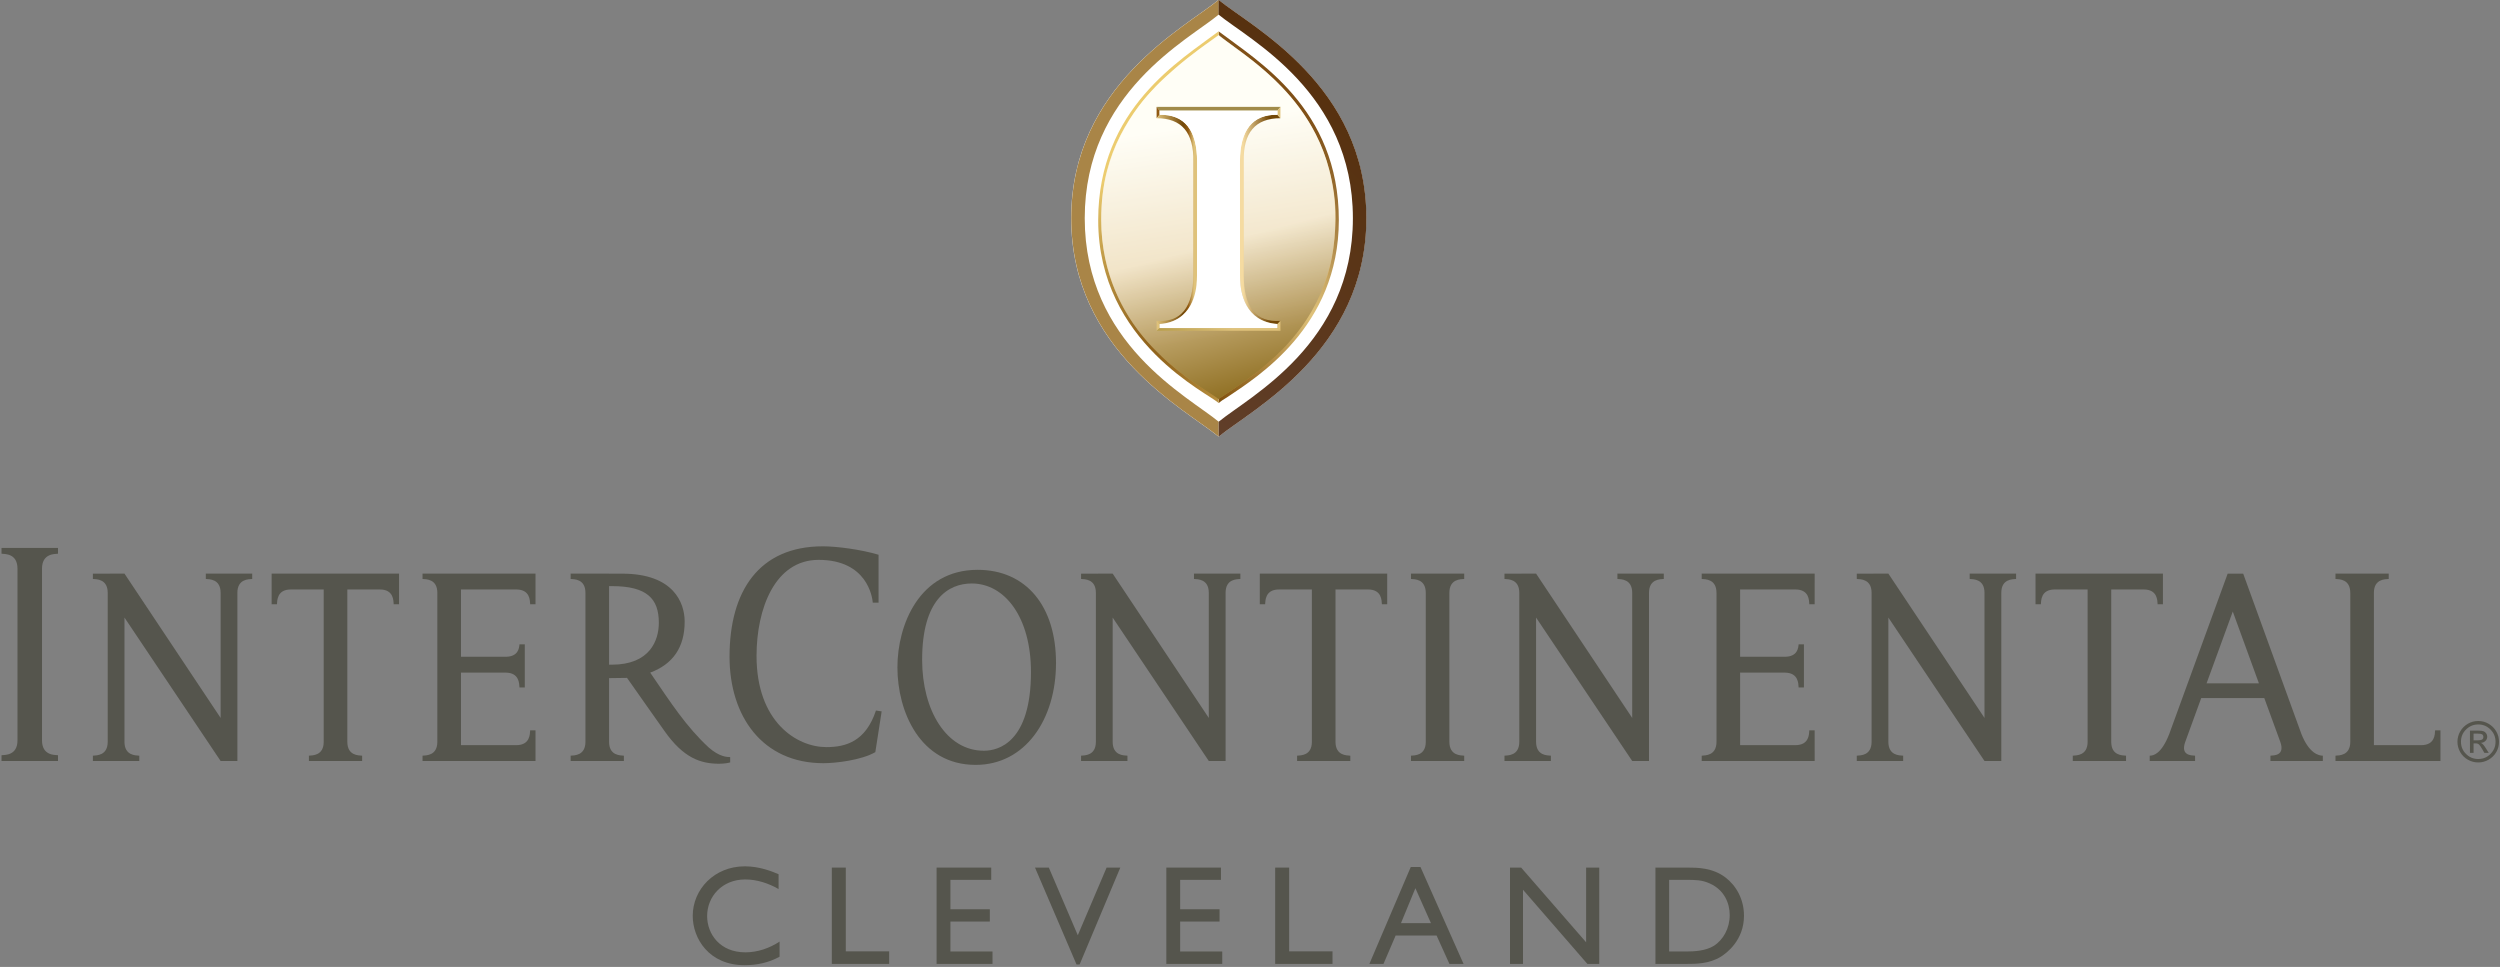 <svg version="1.2" baseProfile="tiny-ps" xmlns="http://www.w3.org/2000/svg" viewBox="0 0 1135 439" width="1135" height="439">
	<rect x="0" y="0" width="1135" height="439" fill="#808080" stroke="none"/>
	<title>3D_logo1_CMYK_LP_CLE-ai</title>
	<defs>
		<linearGradient id="grd1" gradientUnits="userSpaceOnUse"  x1="466.046" y1="95.807" x2="553.197" y2="8.656">
			<stop offset="0" stop-color="#7f4f0c"  />
			<stop offset="0.473" stop-color="#dfc27a"  />
			<stop offset="0.987" stop-color="#7f4f16"  />
		</linearGradient>
		<radialGradient id="grd2" gradientUnits="userSpaceOnUse"  cx="532.296" cy="149.902" r="108.35">
			<stop offset="0" stop-color="#7f4f0c"  />
			<stop offset="0.689" stop-color="#eccc6f"  />
			<stop offset="0.996" stop-color="#eccc6f"  />
		</radialGradient>
		<linearGradient id="grd3" gradientUnits="userSpaceOnUse"  x1="554.224" y1="-6.722" x2="451.276" y2="96.226">
			<stop offset="0.009" stop-color="#57310f"  />
			<stop offset="1" stop-color="#603e29"  />
		</linearGradient>
		<linearGradient id="grd4" gradientUnits="userSpaceOnUse"  x1="523.674" y1="158.102" x2="508.799" y2="61.369">
			<stop offset="0" stop-color="#cfa147"  />
			<stop offset="1" stop-color="#fffdec"  />
		</linearGradient>
		<linearGradient id="grd5" gradientUnits="userSpaceOnUse"  x1="591.101" y1="5.737" x2="632.426" y2="159.967">
			<stop offset="0.572" stop-color="#ffffff"  />
			<stop offset="1" stop-color="#5e4808"  />
		</linearGradient>
		<linearGradient id="grd6" gradientUnits="userSpaceOnUse"  x1="525.101" y1="144.953" x2="581.376" y2="144.953">
			<stop offset="0" stop-color="#b89e4b"  />
			<stop offset="0.617" stop-color="#dfc27a"  />
		</linearGradient>
		<linearGradient id="grd7" gradientUnits="userSpaceOnUse"  x1="525.101" y1="48.113" x2="543.476" y2="48.113">
			<stop offset="0" stop-color="#dfc27a"  />
			<stop offset="0.653" stop-color="#734808"  />
			<stop offset="0.779" stop-color="#905911"  />
			<stop offset="0.923" stop-color="#dfc27a"  />
		</linearGradient>
		<linearGradient id="grd8" gradientUnits="userSpaceOnUse"  x1="581.313" y1="48.113" x2="562.936" y2="48.113">
			<stop offset="0.275" stop-color="#734808"  />
			<stop offset="0.923" stop-color="#f5dba1"  />
		</linearGradient>
	</defs>
	<style>
		tspan { white-space:pre }
		.shp0 { fill: #55554d } 
		.shp1 { fill: #ffffff } 
		.shp2 { fill: url(#grd1) } 
		.shp3 { fill: url(#grd2) } 
		.shp4 { fill: #a98547 } 
		.shp5 { fill: url(#grd3) } 
		.shp6 { fill: url(#grd4) } 
		.shp7 { opacity: 0.549;mix-blend-mode: multiply;fill: url(#grd5) } 
		.shp8 { fill: #a18b49 } 
		.shp9 { fill: #905911 } 
		.shp10 { fill: #dfc27a } 
		.shp11 { fill: url(#grd6) } 
		.shp12 { fill: url(#grd7) } 
		.shp13 { fill: url(#grd8) } 
	</style>
	<g id="Layer 1">
		<g id="&lt;Group&gt;">
			<path id="&lt;Compound Path&gt;" class="shp0" d="M353.48 403.63C348.87 401 343.67 399.27 338.35 399.27C327.77 399.27 321.04 407.1 321.04 415.88C321.04 424.02 326.81 432.36 338.42 432.36C343.93 432.36 349.32 430.5 353.93 427.48L353.93 434.35C348.87 437.1 343.61 438.19 338.03 438.19C321.81 438.19 314.5 426.01 314.5 415.81C314.5 403.76 324.31 393.31 338.16 393.31C344.89 393.31 350.66 395.68 353.48 396.9L353.48 403.63Z" />
			<path id="&lt;Compound Path&gt;" class="shp0" d="M383.99 431.91L403.68 431.91L403.68 437.62L377.64 437.62L377.64 393.89L383.99 393.89L383.99 431.91Z" />
			<path id="&lt;Compound Path&gt;" class="shp0" d="M450.02 399.46L431.49 399.46L431.49 412.8L449.38 412.8L449.38 418.38L431.49 418.38L431.49 431.97L450.6 431.97L450.6 437.62L425.21 437.62L425.21 393.89L450.02 393.89L450.02 399.46Z" />
			<path id="&lt;Compound Path&gt;" class="shp0" d="M490.15 437.87L488.74 437.87L469.89 393.89L476.17 393.89L489.32 424.6L502.4 393.89L508.62 393.89L490.15 437.87Z" />
			<path id="&lt;Compound Path&gt;" class="shp0" d="M554.32 399.46L535.79 399.46L535.79 412.8L553.68 412.8L553.68 418.38L535.79 418.38L535.79 431.97L554.9 431.97L554.9 437.62L529.51 437.62L529.51 393.89L554.32 393.89L554.32 399.46Z" />
			<path id="&lt;Compound Path&gt;" class="shp0" d="M585.28 431.91L604.96 431.91L604.96 437.62L578.93 437.62L578.93 393.89L585.28 393.89L585.28 431.91Z" />
			<path id="&lt;Compound Path&gt;" fill-rule="evenodd" class="shp0" d="M664.46 437.62L658.04 437.62L652.21 424.73L633.62 424.73L628.1 437.62L621.69 437.62L640.48 393.63L644.9 393.63L664.46 437.62ZM649.64 419.09L642.59 403.25L636.05 419.09L649.64 419.09Z" />
			<path id="&lt;Compound Path&gt;" class="shp0" d="M726.06 437.62L720.67 437.62L691.44 403.95L691.44 437.62L685.54 437.62L685.54 393.89L690.6 393.89L720.1 427.8L720.1 393.89L726.06 393.89L726.06 437.62Z" />
			<path id="&lt;Compound Path&gt;" fill-rule="evenodd" class="shp0" d="M766.31 393.89C770.42 393.89 777.53 393.89 783.37 398.38C788.24 402.09 791.77 408.25 791.77 415.75C791.77 426.84 783.94 432.68 781.25 434.35C775.93 437.62 769.91 437.62 765.42 437.62L751.57 437.62L751.57 393.89L766.31 393.89ZM757.79 399.46L757.79 431.97L765.86 431.97C769.14 431.97 774.26 431.72 777.98 429.47C782.41 426.71 785.29 421.39 785.29 415.43C785.29 410.11 782.85 404.02 776.19 401.07C772.6 399.46 769.65 399.46 765.67 399.46L757.79 399.46Z" />
		</g>
		<g id="&lt;Group&gt;">
			<path id="&lt;Path&gt;" class="shp1" d="M553.24 198.24C567.93 186.14 620.27 159.34 620.27 99.06C620.27 38.84 568.05 12.1 553.23 -0.02L553.23 -0.07C553.21 -0.06 553.21 -0.05 553.2 -0.05C553.19 -0.05 553.18 -0.06 553.17 -0.07L553.17 -0.02C538.52 12.1 486.3 38.84 486.3 99.06C486.3 159.34 538.65 186.14 553.23 198.24" />
			<g id="&lt;Group&gt;">
				<path id="&lt;Path&gt;" class="shp2" d="M553.24 183C553.24 181.97 553.25 125.72 553.27 14.24C570.79 27.59 607.83 49.09 607.83 99.92C607.83 148.61 570.33 171.39 557.4 180.17C555.46 181.32 554.08 182.27 553.24 183" />
				<path id="&lt;Path&gt;" class="shp3" d="M553.24 14.24L553.24 183C549.26 178.78 498.58 155.8 498.58 99.92C498.58 49.09 536.24 27.16 553.24 14.24Z" />
				<path id="&lt;Path&gt;" class="shp4" d="M553.28 191.46C539.52 180.02 492.47 156.18 492.47 99.06C492.47 41.93 539.52 18.08 553.28 6.63L553.28 -0.07C538.7 12.04 486.35 38.77 486.35 99.06C486.35 159.34 538.7 186.14 553.28 198.24L553.28 191.46Z" />
				<path id="&lt;Path&gt;" class="shp5" d="M553.29 191.46C567.16 180.02 614.21 156.18 614.21 99.06C614.21 41.93 567.16 18.08 553.23 6.63L553.23 -0.07C567.98 12.04 620.33 38.77 620.33 99.06C620.33 159.34 567.98 186.14 553.29 198.24L553.29 191.46Z" />
				<path id="&lt;Mesh&gt;" class="shp6" d="M523.7 158.1C526.24 160.7 529.02 163.42 531.57 165.59C526.57 157.84 520.95 147.2 517.48 135.92C513.88 135 510.2 133.97 506.69 132.78C511.15 142.9 517.15 151.4 523.7 158.1ZM499.95 99.79C499.97 112.61 502.6 123.5 506.69 132.78C510.2 133.97 513.88 135 517.48 135.92C512.29 117.4 511.71 97.68 515.45 78.85C511.3 78.41 506.2 77.08 502.57 77.93C500.82 84.56 499.97 91.83 499.95 99.79ZM502.57 77.93C506.2 77.08 511.3 78.41 515.45 78.85C516.72 72.41 518.44 66.23 520.43 60.32C516.5 60.13 512.08 59.89 508.82 61.37C506.23 66.4 504.15 71.9 502.57 77.93ZM517.14 48.04C514.12 52.04 511.24 56.67 508.82 61.37C512.08 59.89 516.5 60.13 520.43 60.32C523.76 50.52 528.02 40.59 532.55 31.92C530.03 34.17 527.23 36.63 524.7 39.28C522.12 41.98 519.59 44.76 517.14 48.04ZM531.57 165.59C533.86 167.54 536.22 169.44 538.38 171.07C534.71 162.4 529.84 150.42 527.23 138.16C523.96 137.48 520.7 136.75 517.48 135.92C520.95 147.2 526.57 157.84 531.57 165.59ZM517.48 135.92C520.7 136.75 523.96 137.48 527.23 138.16C523.66 118.1 523.88 98.63 526.56 79.39C523.4 80.25 519.18 79.14 515.45 78.85C511.71 97.68 512.29 117.4 517.48 135.92ZM515.45 78.85C519.18 79.14 523.4 80.25 526.56 79.39C527.49 72.74 528.72 66.09 530.19 59.48C527.41 60.65 523.96 60.5 520.43 60.32C518.44 66.23 516.72 72.41 515.45 78.85ZM520.43 60.32C523.96 60.5 527.41 60.65 530.19 59.48C532.61 48.57 535.68 37.31 539.17 26.41C537.04 28.11 534.81 29.94 532.55 31.92C528.02 40.59 523.76 50.52 520.43 60.32ZM538.38 171.07C543.21 174.71 546.26 176.54 549.84 178.9C550.53 179.36 551.3 179.82 552.02 180.33C552.4 180.58 552.89 180.87 553.23 181.19C554.49 180.33 556.73 178.85 559.38 177.06C560.35 176.41 561.35 175.68 562.41 174.98C564.45 173.63 566.52 172.07 568.41 170.69C572.44 162.02 574.87 150.77 577.54 138.12C565.6 141.52 556.85 143.68 544.85 141.49C538.99 140.42 533.08 139.39 527.23 138.16C529.84 150.42 534.71 162.4 538.38 171.07ZM527.23 138.16C533.08 139.39 538.99 140.42 544.85 141.49C556.85 143.68 565.6 141.52 577.54 138.12C581.49 119.3 582.99 99.02 581.27 79.13C564.65 75.47 543 74.97 526.56 79.39C523.88 98.63 523.66 118.1 527.23 138.16ZM526.56 79.39C543 74.97 564.65 75.47 581.27 79.13C580.68 72.24 579.69 65.39 578.29 58.67C570.7 55.69 561.61 56.35 554.35 52.67C546.96 56.23 537.8 56.3 530.19 59.48C528.72 66.09 527.49 72.74 526.56 79.39ZM530.19 59.48C537.8 56.3 546.96 56.23 554.35 52.67C561.61 56.35 570.7 55.69 578.29 58.67C575.98 47.59 572.56 37.01 567.84 26.93C563.06 23.19 558 19.71 555.06 17.43C554.32 16.86 553.71 16.46 553.28 16.04C550.42 18.09 545.12 21.7 539.17 26.41C535.68 37.31 532.61 48.57 530.19 59.48ZM568.41 170.69C570.85 168.92 573.24 166.94 575.69 164.78C577.95 162.8 580.26 160.69 582.5 158.28C591.85 148.26 595.32 142.3 600.04 132.12C593.46 134.53 583.79 136.38 577.54 138.12C574.87 150.77 572.44 162.02 568.41 170.69ZM577.54 138.12C583.79 136.38 593.46 134.53 600.04 132.12C604.38 122.76 606.08 111.56 606.32 99.46C606.5 91.33 605.23 83.94 603.52 77.2C596.75 75.89 587.59 80.52 581.27 79.13C582.99 99.02 581.49 119.3 577.54 138.12ZM581.27 79.13C587.59 80.52 596.75 75.89 603.52 77.2C601.99 71.22 599.84 65.76 597.27 60.78C591.26 58.14 583.88 60.86 578.29 58.67C579.69 65.39 580.68 72.24 581.27 79.13ZM578.29 58.67C583.88 60.86 591.26 58.14 597.27 60.78C592.93 52.35 587.54 45.34 581.81 39.39C577.06 34.47 572.31 30.43 567.84 26.93C572.56 37.01 575.98 47.59 578.29 58.67Z" />
				<path id="&lt;Path&gt;" class="shp7" d="M589.4 48.23C576.65 31.25 560.14 21.68 553.28 15.87C548.79 19.26 541.64 23.99 533.58 30.96C528.1 35.71 521.94 41.65 516.76 48.52C510.78 56.45 505.52 65.98 502.61 77.28C500.84 84.11 499.95 91.54 499.95 99.78C499.95 111.81 502.49 122.59 506.15 131.58C513.78 150.28 527.11 162.5 538.38 171.07C540.94 173.02 543.14 174.52 545.38 175.99C546.86 176.97 548.52 178.01 549.77 178.86C551.05 179.71 553.01 180.94 553.23 181.19C555.33 179.75 556.49 179 558.78 177.46C561 175.96 563.46 174.31 566.14 172.37C569.11 170.21 571.75 168.23 575.42 165.01C576.43 164.13 578.08 162.66 579.09 161.71C592.75 148.84 606.24 129.43 606.24 99.45C606.24 77.7 598.88 60.86 589.4 48.23Z" />
				<g id="&lt;Group&gt;">
					<path id="&lt;Path&gt;" class="shp8" d="M526.46 50.24L525.1 48.52L581.38 48.52L579.95 50.24L526.46 50.24Z" />
					<path id="&lt;Path&gt;" class="shp9" d="M525.1 53.67L526.46 52.1L526.46 50.24L525.1 48.52L525.1 53.67Z" />
					<path id="&lt;Path&gt;" class="shp10" d="M526.46 148.95L526.46 147.1L525.1 145.67L525.1 150.16L526.46 148.95Z" />
					<path id="&lt;Path&gt;" class="shp11" d="M581.38 150.16L525.1 150.16L526.46 148.95L579.95 148.95L581.38 150.16Z" />
					<path id="&lt;Path&gt;" class="shp12" d="M525.1 53.67L526.46 52.1C537.8 51.92 543.48 59.03 543.48 73.44C543.48 87.85 543.46 104.99 543.44 124.85C543.44 125.41 543.42 126.14 543.39 127.05C543.2 132.47 541.3 146.1 526.46 147.1L525.1 145.67C536.2 146.49 541.75 139.55 541.75 124.85C541.75 110.14 541.75 92.96 541.75 73.29C542.04 60.21 536.49 53.67 525.1 53.67Z" />
					<path id="&lt;Path&gt;" class="shp13" d="M581.31 53.67L579.95 52.1C568.61 51.92 562.94 59.03 562.94 73.44C562.94 87.85 562.95 104.99 562.97 124.85C562.97 125.41 562.99 126.14 563.02 127.05C563.21 132.47 565.11 146.1 579.95 147.1L581.31 145.67C570.22 146.49 564.67 139.55 564.67 124.85C564.67 110.14 564.67 92.96 564.67 73.29C564.37 60.21 569.92 53.67 581.31 53.67Z" />
					<path id="&lt;Path&gt;" class="shp10" d="M581.31 53.67L579.95 52.1L579.95 50.24L581.31 48.52L581.31 53.67Z" />
					<path id="&lt;Path&gt;" class="shp10" d="M579.95 148.95L579.95 147.1L581.31 145.67L581.31 150.16L579.95 148.95Z" />
					<path id="&lt;Compound Path&gt;" class="shp1" d="M526.46 148.95L526.46 147.1C541.3 146.1 543.2 132.47 543.39 127.05C543.42 126.14 543.44 125.41 543.44 124.85C543.46 104.99 543.48 87.85 543.48 73.44C543.48 59.03 537.8 51.92 526.46 52.1L526.46 50.24L579.95 50.24L579.95 52.1C568.61 51.92 562.94 59.03 562.94 73.44C562.94 87.85 562.95 104.99 562.97 124.85C562.97 125.41 562.99 126.14 563.02 127.05C563.21 132.47 565.11 146.1 579.95 147.1L579.95 148.95L526.46 148.95Z" />
				</g>
			</g>
		</g>
		<path id="&lt;Path&gt;" class="shp0" d="M664.75 345.49L664.75 343.08C663.13 342.94 658.04 343.1 658.02 336.78L658.02 269.12C658.04 262.82 663.13 262.98 664.75 262.85L664.75 260.42L640.58 260.42L640.58 262.85C642.2 262.98 647.29 262.82 647.3 269.13L647.3 336.81C647.28 343.1 642.2 342.94 640.58 343.08L640.58 345.49L664.75 345.49Z" />
		<path id="&lt;Path&gt;" class="shp0" d="M26.33 345.49L26.33 342.87C24.58 342.74 19.09 342.92 19.07 336.1L19.07 258.17C19.09 251.36 24.58 251.53 26.33 251.39L26.33 248.77L0.69 248.77L0.69 251.39C2.45 251.53 7.94 251.36 7.94 258.18L7.94 336.11C7.93 342.92 2.45 342.74 0.69 342.87L0.69 345.49L26.33 345.49Z" />
		<path id="&lt;Path&gt;" class="shp0" d="M1107.97 345.49L1107.97 331.57L1105.54 331.57C1105.42 333.19 1105.58 338.28 1099.26 338.3L1077.75 338.3L1077.75 269.12C1077.77 262.82 1082.86 262.98 1084.48 262.85L1084.48 260.42L1060.31 260.42L1060.31 262.85C1061.93 262.98 1067.01 262.82 1067.03 269.13L1067.03 336.81C1067.01 343.1 1061.93 342.94 1060.31 343.08L1060.31 345.49L1073.81 345.49L1107.97 345.49Z" />
		<path id="&lt;Compound Path&gt;" fill-rule="evenodd" class="shp0" d="M442.95 347.26C417.66 347.26 407.43 322.96 407.43 302.99C407.43 283.67 417.4 258.7 443.83 258.7C465.77 258.7 479.43 275.08 479.43 300.96C479.43 326.81 465.33 347.26 442.95 347.26ZM446.77 340.83C453.2 340.83 468.06 337.08 468.06 305.08C468.06 280.28 456.22 264.9 441.18 264.9C430.64 264.9 418.65 271.99 418.65 299.54C418.65 322.56 429.73 340.83 446.63 340.83L446.77 340.83Z" />
		<path id="&lt;Path&gt;" class="shp0" d="M734.3 260.42L734.3 262.85C735.93 262.98 741 262.82 741.02 269.12L741.02 325.94L697.38 260.42L683.03 260.44L683.03 262.85C684.65 262.98 689.74 262.82 689.76 269.12L689.76 336.78C689.75 343.1 684.66 342.94 683.03 343.08L683.03 345.49L704.1 345.49L704.1 343.08C702.48 342.94 697.4 343.1 697.38 336.81L697.38 280.38L741.02 345.49L748.65 345.49L748.65 269.13C748.66 262.82 753.75 262.98 755.36 262.85L755.36 260.42L734.3 260.42Z" />
		<path id="&lt;Path&gt;" class="shp0" d="M894.24 260.42L894.24 262.85C895.86 262.98 900.95 262.82 900.96 269.12L900.96 325.94L857.32 260.42L842.98 260.44L842.98 262.85C844.61 262.98 849.68 262.82 849.7 269.12L849.7 336.78C849.69 343.1 844.61 342.94 842.98 343.08L842.98 345.49L864.04 345.49L864.04 343.08C862.41 342.94 857.34 343.1 857.32 336.81L857.32 280.38L900.96 345.49L908.59 345.49L908.59 269.13C908.6 262.82 913.68 262.98 915.31 262.85L915.31 260.42L894.24 260.42Z" />
		<path id="&lt;Path&gt;" class="shp0" d="M243.12 345.49L243.12 331.57L240.7 331.57C240.56 333.19 240.72 338.28 234.41 338.3L209.28 338.3L209.28 305.37L229.56 305.37C235.86 305.4 235.7 310.48 235.84 312.1L238.25 312.1L238.25 292.52L235.84 292.52C235.7 294.14 235.36 298.17 229.55 298.17L209.28 298.17L209.28 267.62L234.41 267.62C240.72 267.63 240.56 272.72 240.7 274.34L243.12 274.34L243.12 260.42L191.83 260.42L191.83 262.85C193.45 262.98 198.54 262.82 198.55 269.13L198.55 336.81C198.53 343.1 193.45 342.94 191.83 343.08L191.83 345.49L243.12 345.49Z" />
		<path id="&lt;Path&gt;" class="shp0" d="M823.86 345.49L823.85 331.57L821.43 331.57C821.3 333.19 821.46 338.28 815.15 338.3L790.01 338.3L790.01 305.37L810.28 305.37C816.6 305.4 816.43 310.48 816.57 312.1L818.98 312.1L818.98 292.52L816.57 292.52C816.43 294.14 816.1 298.17 810.27 298.17L790.01 298.17L790.01 267.62L815.15 267.62C821.46 267.63 821.3 272.72 821.43 274.34L823.85 274.34L823.86 260.42L772.57 260.42L772.57 262.85C774.18 262.98 779.28 262.82 779.29 269.13L779.29 336.81C779.27 343.1 774.18 342.94 772.57 343.08L772.57 345.49L823.86 345.49Z" />
		<path id="&lt;Path&gt;" class="shp0" d="M373.85 346.49C379.44 346.49 391.05 345.13 397.4 341.47L400.27 322.97L397.68 322.58C393.05 336.54 384.12 339.19 375.18 339.19C361.7 339.19 343.47 327.73 343.47 297.81C343.47 276.38 351.77 254.18 371.65 254.18C393.67 254.18 396.04 271.06 396.24 273.6L398.86 273.6L398.86 251.85C390.81 249.45 379.83 248.03 373.59 248.03C344.59 248.03 331.21 268.33 331.21 298.15C331.21 325.17 346.12 346.49 373.85 346.49Z" />
		<path id="&lt;Path&gt;" class="shp0" d="M981.97 274.34L979.56 274.34C979.43 272.72 979.58 267.63 973.27 267.62L958.5 267.62L958.5 336.78C958.5 343.1 963.59 342.94 965.22 343.08L965.22 345.49L941.04 345.49L941.04 343.08C942.67 342.94 947.75 343.1 947.78 336.81L947.78 267.62L932.83 267.62C926.52 267.63 926.68 272.72 926.55 274.34L924.13 274.34L924.13 260.42L981.97 260.42L981.97 274.34Z" />
		<path id="&lt;Compound Path&gt;" fill-rule="evenodd" class="shp0" d="M999.36 316.91L992.11 336.8C989.83 343.1 994.98 342.94 996.56 343.08L996.56 345.49L975.97 345.49L975.97 343.08C977.76 343.08 981.3 342.21 984.81 333.31L1011.36 260.44L1018.41 260.44L1044.83 333.21C1048.34 342.11 1052.78 343.08 1054.57 343.08L1054.57 345.49L1030.78 345.49L1030.78 343.08C1032.36 342.94 1037.49 343.1 1035.25 336.8L1027.98 316.91L999.36 316.91ZM1001.79 310.22L1025.54 310.22L1013.68 277.64L1001.79 310.22Z" />
		<path id="&lt;Path&gt;" class="shp0" d="M93.44 260.42L93.44 262.85C95.06 262.98 100.14 262.82 100.16 269.12L100.16 325.94L56.51 260.42L42.17 260.44L42.17 262.85C43.8 262.98 48.88 262.82 48.9 269.12L48.9 336.78C48.89 343.1 43.8 342.94 42.17 343.08L42.17 345.49L63.24 345.49L63.24 343.08C61.62 342.94 56.54 343.1 56.51 336.81L56.51 280.38L100.16 345.49L107.77 345.49L107.77 269.13C107.79 262.82 112.88 262.98 114.5 262.85L114.5 260.42L93.44 260.42Z" />
		<path id="&lt;Path&gt;" class="shp0" d="M181.17 274.34L178.74 274.34C178.61 272.72 178.78 267.63 172.47 267.62L157.69 267.62L157.69 336.78C157.7 343.1 162.78 342.94 164.41 343.08L164.41 345.49L140.24 345.49L140.24 343.08C141.86 342.94 146.95 343.1 146.96 336.81L146.96 267.62L132.02 267.62C125.71 267.63 125.88 272.72 125.73 274.34L123.32 274.34L123.32 260.42L181.17 260.42L181.17 274.34Z" />
		<path id="&lt;Path&gt;" class="shp0" d="M542.07 260.42L542.07 262.85C543.7 262.98 548.78 262.82 548.79 269.12L548.79 325.94L505.15 260.42L490.8 260.44L490.8 262.85C492.43 262.98 497.51 262.82 497.53 269.12L497.53 336.78C497.51 343.1 492.43 342.94 490.8 343.08L490.8 345.49L511.86 345.49L511.86 343.08C510.25 342.94 505.17 343.1 505.15 336.81L505.15 280.38L548.79 345.49L556.42 345.49L556.42 269.13C556.42 262.82 561.5 262.98 563.13 262.85L563.13 260.42L542.07 260.42Z" />
		<path id="&lt;Path&gt;" class="shp0" d="M629.79 274.34L627.38 274.34C627.24 272.72 627.41 267.63 621.1 267.62L606.32 267.62L606.32 336.78C606.33 343.1 611.42 342.94 613.04 343.08L613.04 345.49L588.88 345.49L588.88 343.08C590.49 342.94 595.58 343.1 595.59 336.81L595.59 267.62L580.66 267.62C574.34 267.63 574.51 272.72 574.37 274.34L571.95 274.34L571.95 260.42L629.79 260.42L629.79 274.34Z" />
		<path id="&lt;Compound Path&gt;" fill-rule="evenodd" class="shp0" d="M331.5 343.71L331.5 346.13C330.84 346.37 328.8 346.74 326.5 346.74C318.05 346.74 310.29 344.12 301.67 331.88C298.53 327.39 288.44 313.21 284.67 307.76L276.52 307.87L276.52 336.78C276.53 343.1 281.61 342.94 283.24 343.08L283.24 345.49L259.07 345.49L259.07 343.08C260.69 342.94 265.77 343.1 265.79 336.81L265.79 269.13C265.78 262.82 260.7 262.98 259.07 262.85L259.07 260.42L276.52 260.42L276.52 260.44L282.5 260.44C305.9 260.44 310.84 273.74 310.84 282.22C310.84 293.76 305.62 301.48 295.19 305.37C304.82 319.47 311.57 329.92 321.74 339.34C326.67 343.67 330.16 343.71 331.5 343.71ZM299.11 282.73C299.11 271.91 293.85 266.1 277.81 266.1L276.52 266.1L276.52 301.77L277.73 301.77C295.15 301.77 299.11 290.64 299.11 282.73Z" />
		<g id="&lt;Group&gt;">
			<path id="&lt;Compound Path&gt;" fill-rule="evenodd" class="shp0" d="M1125.13 327.33C1126.81 327.33 1128.38 327.75 1129.84 328.6C1131.3 329.44 1132.45 330.6 1133.29 332.04C1134.15 333.51 1134.55 335.07 1134.55 336.75C1134.55 338.44 1134.15 340 1133.3 341.47C1132.45 342.9 1131.3 344.05 1129.85 344.89C1128.39 345.73 1126.82 346.15 1125.13 346.15C1123.42 346.15 1121.85 345.73 1120.4 344.9C1118.93 344.06 1117.78 342.92 1116.94 341.47C1116.11 340.01 1115.68 338.44 1115.68 336.75C1115.68 335.07 1116.11 333.49 1116.95 332.04C1117.79 330.59 1118.96 329.44 1120.4 328.59C1121.87 327.75 1123.44 327.33 1125.13 327.33ZM1125.13 328.9C1122.97 328.9 1121.11 329.67 1119.57 331.2C1118.03 332.74 1117.28 334.59 1117.28 336.75C1117.28 338.92 1118.03 340.78 1119.57 342.29C1121.1 343.83 1122.96 344.59 1125.13 344.59C1127.29 344.59 1129.15 343.83 1130.67 342.29C1132.21 340.76 1132.98 338.91 1132.98 336.75C1132.98 334.59 1132.21 332.74 1130.67 331.2C1129.13 329.67 1127.29 328.9 1125.13 328.9ZM1123 341.79L1121.36 341.79L1121.36 331.69L1124.88 331.69C1126.11 331.69 1126.99 331.79 1127.5 331.98C1128.02 332.18 1128.43 332.51 1128.74 332.97C1129.05 333.42 1129.2 333.92 1129.2 334.42C1129.2 335.19 1128.93 335.85 1128.39 336.38C1127.85 336.91 1127.15 337.21 1126.3 337.27C1126.68 337.44 1127.04 337.69 1127.38 338.05C1127.72 338.42 1128.13 339.01 1128.66 339.83L1129.88 341.79L1127.9 341.79L1126.99 340.21C1126.34 339.08 1125.84 338.34 1125.48 338.01C1125.1 337.68 1124.61 337.49 1123.97 337.49L1123 337.49L1123 341.79ZM1123 333.07L1123 336.11L1125.01 336.11C1125.85 336.11 1126.47 335.98 1126.87 335.73C1127.26 335.51 1127.45 335.1 1127.45 334.57C1127.45 334.02 1127.26 333.62 1126.89 333.41C1126.5 333.17 1125.84 333.07 1124.88 333.07L1123 333.07Z" />
		</g>
	</g>
</svg>